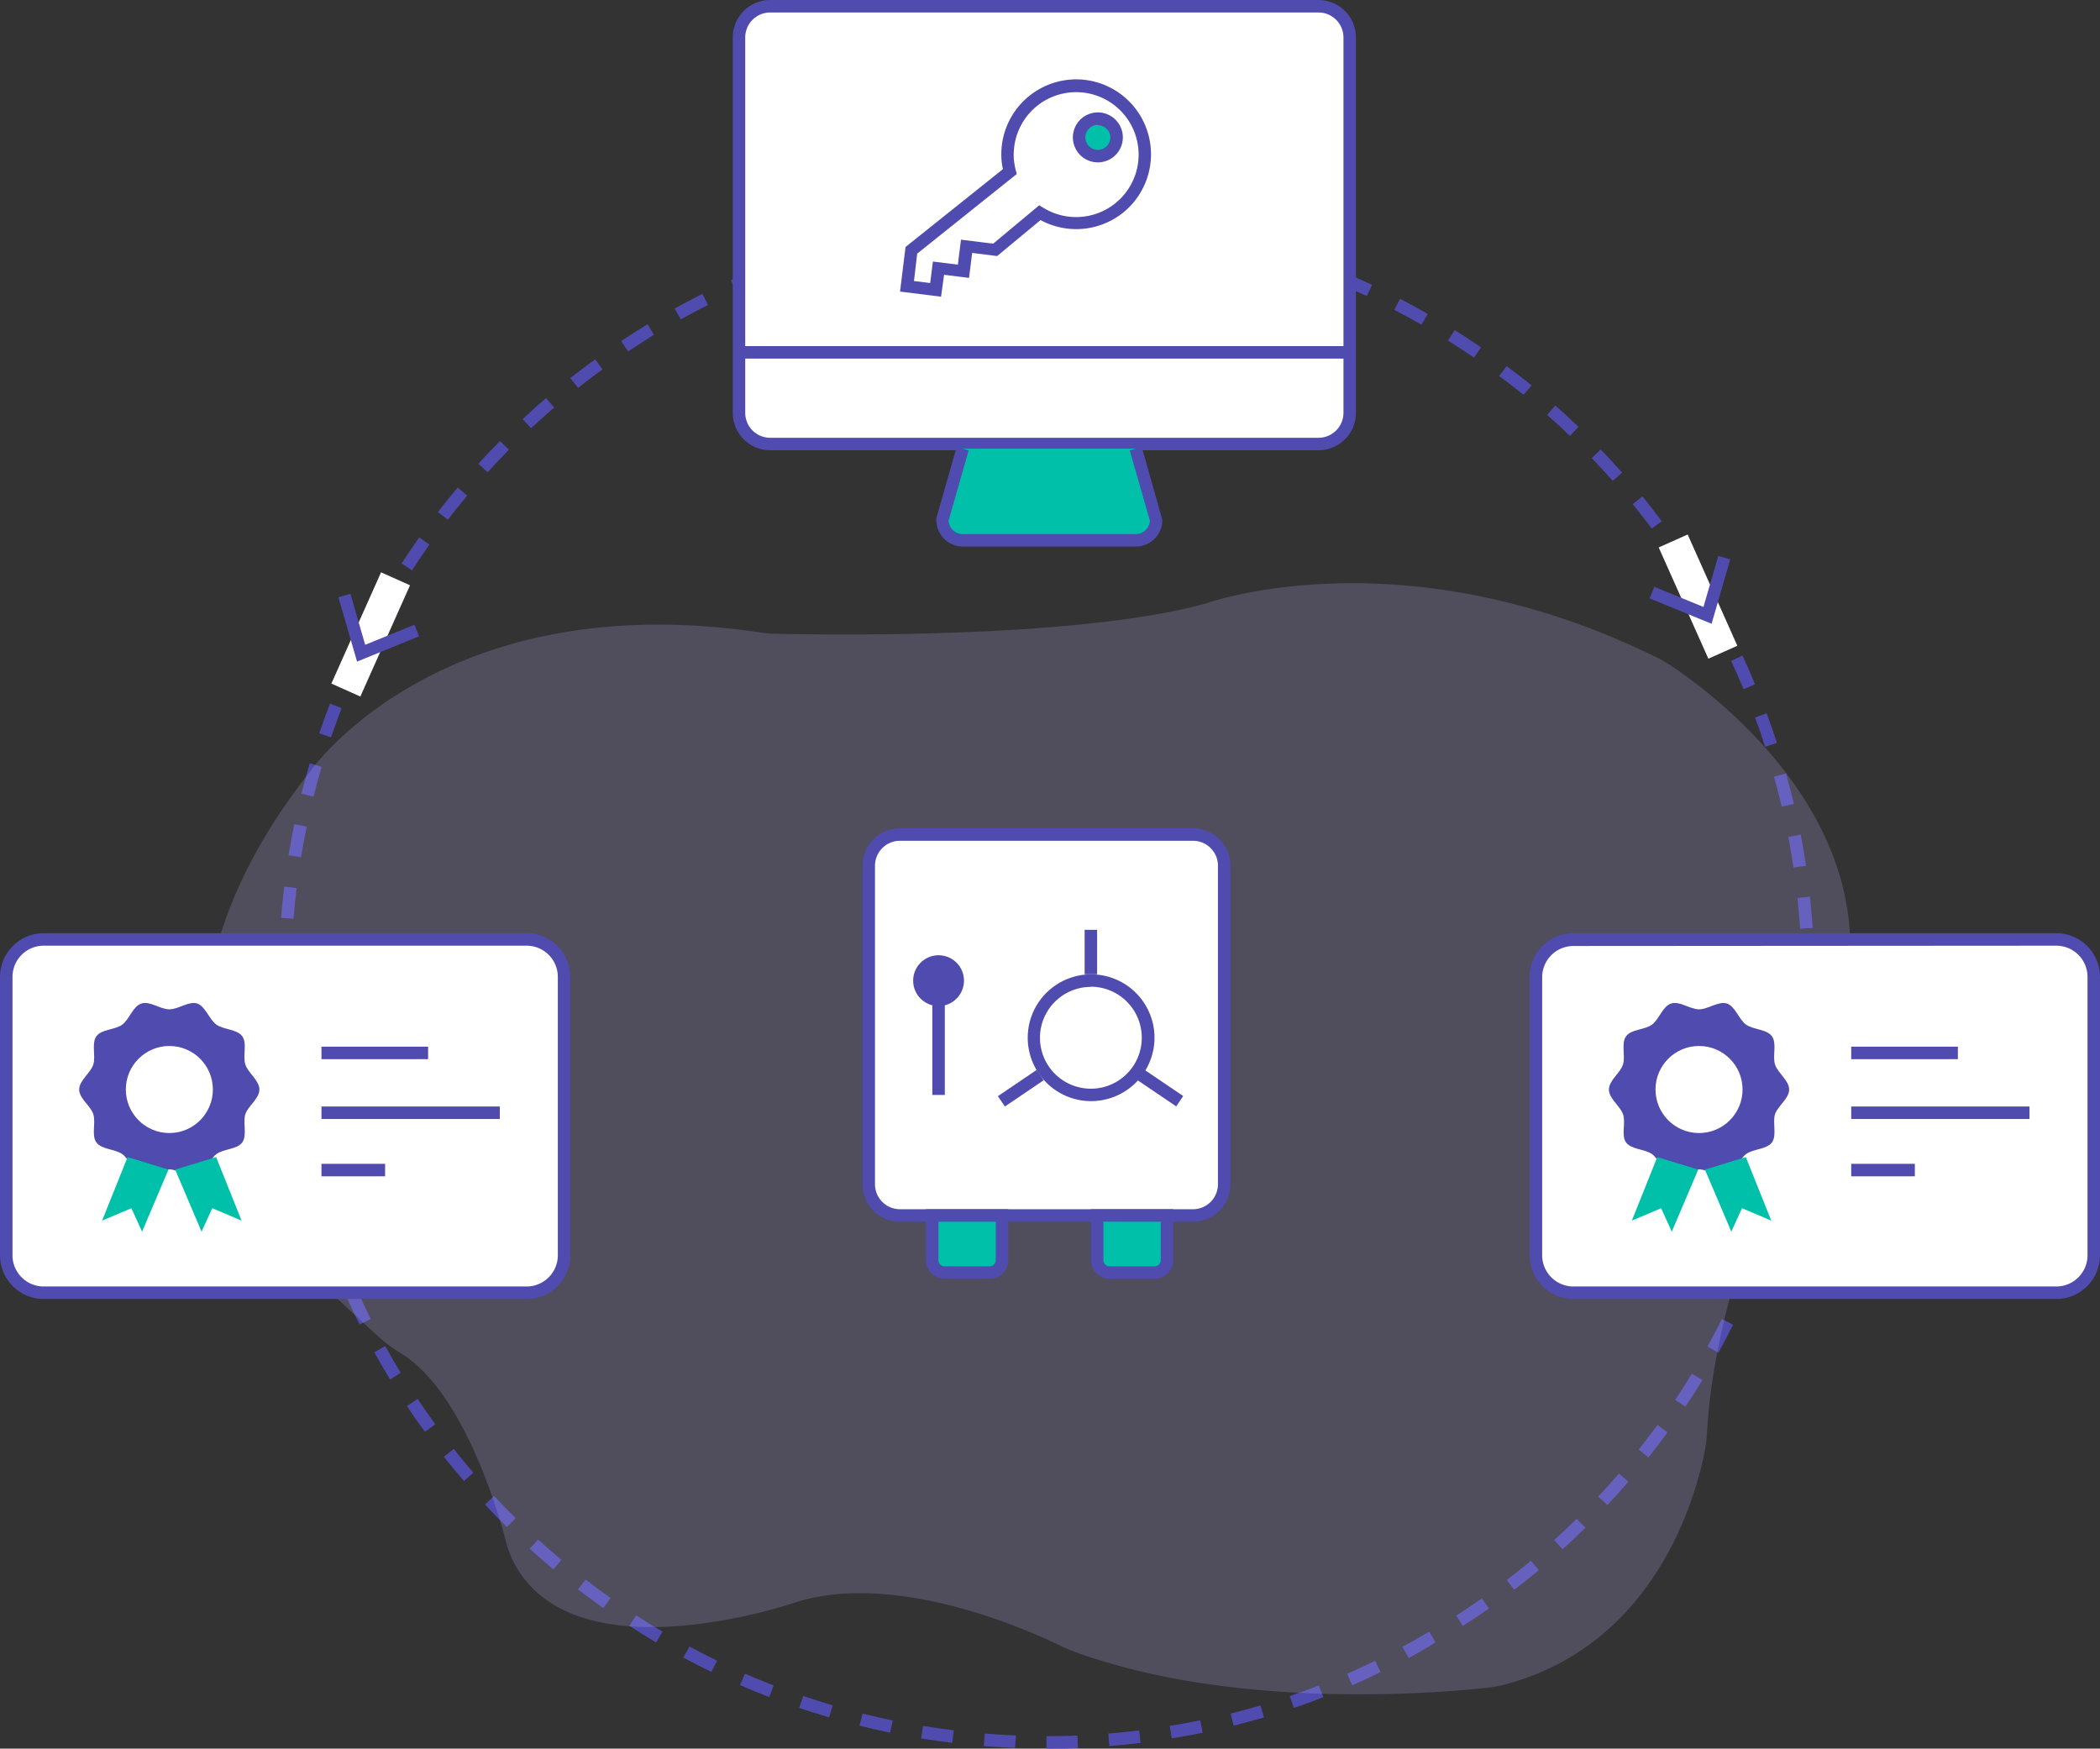 <svg id="Layer_2" data-name="Layer 2" xmlns="http://www.w3.org/2000/svg" viewBox="0 0 336.29 280"><rect x="0" y="0" width="336.29" height="280" fill="#333333" stroke="none"/><defs><style>.cls-1{fill:#4f4baf;}.cls-2{fill:#fff;}.cls-3{fill:#00c0a9;}.cls-4{fill:#c4b4ff;opacity:0.2;}</style></defs><title>what-is-ssl-lifecycle-icon-2</title><path class="cls-1" d="M173.77,298h-.07v-2h.06c1.61,0,3.26,0,4.9-.1l.08,2C177.07,298,175.4,298,173.77,298Zm-5.11-.1c-1.68-.07-3.37-.17-5-.31l.16-2c1.63.13,3.3.23,5,.3Zm15.11-.31-.17-2c1.63-.13,3.29-.3,4.94-.5l.24,2C187.11,297.29,185.42,297.46,183.77,297.59Zm-25.15-.51c-1.65-.2-3.33-.44-5-.71l.32-2c1.64.26,3.29.5,4.91.7Zm35.15-.71-.33-2c1.63-.27,3.27-.57,4.88-.91l.4,2C197.09,295.79,195.42,296.1,193.77,296.37Zm-45.1-.92c-1.63-.34-3.28-.71-4.91-1.12l.49-1.94c1.59.4,3.22.77,4.83,1.1Zm55-1.12-.48-1.94c1.6-.4,3.21-.84,4.78-1.3l.57,1.92C206.89,293.48,205.26,293.92,203.63,294.33ZM138.9,293c-1.6-.47-3.21-1-4.8-1.52l.64-1.9c1.57.53,3.16,1,4.72,1.5Zm74.4-1.53-.64-1.89c1.55-.53,3.12-1.1,4.66-1.69l.72,1.86C216.47,290.37,214.88,291,213.3,291.48Zm-84-1.72c-1.57-.6-3.14-1.25-4.68-1.92l.8-1.83c1.52.66,3.06,1.29,4.6,1.88Zm93.34-1.91-.8-1.83c1.5-.65,3-1.35,4.49-2.07l.87,1.8C225.75,286.48,224.21,287.19,222.69,287.85Zm-102.6-2.12c-1.5-.73-3-1.5-4.5-2.3l1-1.76c1.46.79,2.94,1.55,4.42,2.26Zm111.65-2.26-1-1.76c1.44-.78,2.89-1.59,4.31-2.43l1,1.72C234.67,281.85,233.2,282.68,231.74,283.47ZM111.19,281c-1.43-.85-2.87-1.75-4.29-2.66l1.09-1.68c1.39.9,2.81,1.78,4.22,2.61Zm129.21-2.61-1.09-1.68c1.38-.89,2.76-1.82,4.11-2.77l1.15,1.63C243.21,276.5,241.8,277.45,240.4,278.35Zm-137.67-2.88c-1.37-1-2.73-2-4.06-3l1.23-1.58c1.3,1,2.64,2,4,2.95Zm145.89-2.92L247.4,271c1.31-1,2.61-2,3.87-3.1l1.28,1.53C251.27,270.46,250,271.52,248.62,272.55ZM94.74,269.31c-1.28-1.07-2.55-2.19-3.79-3.31l1.34-1.48c1.22,1.1,2.48,2.2,3.74,3.26Zm161.61-3.23L255,264.6c1.21-1.1,2.42-2.24,3.6-3.4l1.41,1.42C258.81,263.8,257.58,265,256.35,266.08ZM87.29,262.53c-1.2-1.18-2.38-2.4-3.51-3.61l1.46-1.37c1.12,1.2,2.28,2.39,3.46,3.55ZM263.52,259l-1.46-1.36c1.12-1.2,2.24-2.44,3.32-3.69l1.51,1.3C265.8,256.53,264.66,257.79,263.52,259Zm-183.1-3.85c-1.09-1.26-2.17-2.57-3.21-3.88L78.78,250c1,1.29,2.08,2.58,3.15,3.82Zm189.68-3.78-1.56-1.25c1-1.29,2-2.62,3-3.94l1.62,1.17C272.18,248.71,271.15,250.06,270.1,251.38ZM74.17,247.27c-1-1.35-2-2.74-2.88-4.13L73,242c.91,1.37,1.86,2.73,2.83,4.06Zm201.87-4-1.66-1.11c.91-1.37,1.81-2.78,2.67-4.19l1.71,1C277.88,240.41,277,241.84,276,243.23ZM68.59,238.89c-.87-1.42-1.72-2.89-2.53-4.35l1.75-1c.79,1.44,1.63,2.88,2.48,4.28Zm212.71-4.28-1.75-1c.8-1.45,1.58-2.93,2.32-4.39l1.78.9C282.91,231.63,282.12,233.13,281.3,234.61ZM63.71,230.09c-.75-1.49-1.48-3-2.16-4.54l1.82-.82c.68,1.5,1.39,3,2.13,4.47Zm222.12-4.5-1.83-.82c.68-1.51,1.34-3,1.95-4.57l1.86.75C287.19,222.5,286.52,224.06,285.83,225.59ZM59.58,220.93c-.63-1.55-1.23-3.13-1.79-4.71l1.89-.67c.55,1.55,1.14,3.11,1.75,4.63Zm230-4.71-1.88-.67c.55-1.56,1.08-3.15,1.56-4.71l1.91.59C290.7,213,290.16,214.63,289.6,216.22ZM56.2,211.43c-.49-1.6-1-3.23-1.39-4.84l1.93-.51c.42,1.58.88,3.19,1.37,4.76Zm236.38-4.85-1.93-.51c.42-1.6.82-3.22,1.17-4.82l1.95.44C293.42,203.31,293,205,292.58,206.58Zm-239-4.89c-.36-1.62-.69-3.28-1-4.94l2-.35c.29,1.63.62,3.26,1,4.86Zm241.14-4.95-2-.35c.29-1.62.55-3.26.77-4.89l2,.27C295.32,193.42,295.05,195.1,294.76,196.74Zm-242.91-5c-.22-1.65-.42-3.34-.57-5l2-.19c.15,1.64.34,3.29.56,4.92Zm244.27-5-2-.19c.15-1.63.28-3.29.36-4.94l2,.1C296.4,183.41,296.28,185.1,296.12,186.76Zm-245.22-5c-.09-1.66-.14-3.36-.17-5l2,0c0,1.65.08,3.32.17,5Zm245.76-5-2,0c0-.54,0-1.09,0-1.64,0-1.11,0-2.22,0-3.32l2-.05c0,1.12,0,2.24,0,3.37C296.67,175.58,296.67,176.14,296.66,176.7ZM52.72,175h-2c0-1.68,0-3.37.1-5l2,.08C52.76,171.71,52.72,173.38,52.72,175Zm241.67-8.27c-.11-1.63-.25-3.3-.43-4.94l2-.21c.18,1.67.33,3.35.44,5ZM53.12,165.12l-2-.16c.13-1.67.31-3.36.51-5l2,.24C53.42,161.82,53.26,163.48,53.12,165.12Zm240.2-8.21c-.24-1.63-.52-3.27-.83-4.89l2-.38c.32,1.65.6,3.32.85,5Zm-239-1.63-2-.32c.27-1.66.58-3.32.92-5l2,.41C54.9,152,54.59,153.65,54.33,155.28Zm237.12-8.11c-.38-1.59-.79-3.2-1.24-4.8l1.93-.53c.45,1.62.87,3.26,1.26,4.88ZM56.33,145.58l-1.94-.49c.41-1.62.85-3.26,1.33-4.86l1.91.56C57.17,142.37,56.73,144,56.33,145.58Zm232.45-8c-.5-1.56-1-3.13-1.63-4.68l1.88-.7c.58,1.58,1.14,3.18,1.65,4.76ZM59.13,136.07l-1.89-.65c.54-1.59,1.12-3.19,1.72-4.75l1.87.73C60.24,132.93,59.67,134.5,59.13,136.07Zm226.21-7.72c-.63-1.51-1.31-3-2-4.52l1.82-.85c.71,1.52,1.39,3.06,2,4.6ZM62.72,126.8l-1.84-.8c.67-1.54,1.38-3.08,2.11-4.59l1.8.88C64.07,123.77,63.38,125.28,62.72,126.8Zm218.43-7.41c-.76-1.46-1.56-2.92-2.37-4.34l1.73-1c.83,1.45,1.64,2.93,2.41,4.42Zm-214.1-1.53-1.76-.94c.79-1.48,1.63-3,2.48-4.4l1.72,1C68.65,115,67.83,116.41,67.05,117.86Zm209.18-7.06c-.86-1.38-1.78-2.78-2.71-4.14l1.65-1.13c.95,1.39,1.87,2.8,2.76,4.21ZM72.1,109.32l-1.68-1.09c.92-1.4,1.87-2.81,2.83-4.17l1.64,1.15C73.94,106.56,73,107.94,72.1,109.32Zm198.53-6.69c-1-1.31-2-2.63-3.05-3.9l1.55-1.26c1.06,1.29,2.1,2.63,3.1,4ZM77.84,101.22,76.25,100c1-1.32,2.09-2.64,3.16-3.93l1.53,1.29C79.89,98.62,78.84,99.92,77.84,101.22ZM264.38,95c-1.09-1.23-2.22-2.45-3.36-3.65l1.44-1.38c1.17,1.21,2.31,2.46,3.42,3.71ZM84.21,93.62l-1.48-1.34C83.85,91,85,89.81,86.19,88.62L87.62,90C86.46,91.2,85.31,92.41,84.21,93.62ZM257.52,87.8c-1.19-1.15-2.42-2.28-3.65-3.37l1.33-1.49c1.25,1.1,2.49,2.25,3.7,3.41ZM91.17,86.57l-1.36-1.46C91,84,92.29,82.83,93.56,81.74l1.3,1.52C93.62,84.33,92.37,85.45,91.17,86.57Zm158.92-5.35c-1.27-1-2.59-2.07-3.9-3l1.2-1.6c1.33,1,2.67,2,4,3.1ZM98.69,80.11l-1.25-1.57c1.31-1,2.66-2.06,4-3l1.17,1.61C101.3,78.08,100,79.09,98.69,80.11Zm143.47-4.84c-1.36-.93-2.76-1.85-4.15-2.73l1.07-1.69c1.41.89,2.83,1.82,4.21,2.77Zm-135.46-1-1.11-1.66c1.39-.93,2.82-1.84,4.24-2.7l1,1.7C109.47,72.48,108.07,73.37,106.7,74.28ZM233.75,70c-1.42-.82-2.89-1.62-4.35-2.38l.92-1.78c1.49.78,3,1.59,4.43,2.42Zm-118.6-.85-1-1.75c1.47-.81,3-1.6,4.45-2.35l.9,1.79C118.06,67.56,116.59,68.34,115.15,69.14ZM225,65.41c-1.51-.7-3-1.38-4.55-2l.78-1.85c1.53.65,3.08,1.33,4.61,2.05ZM124,64.7l-.82-1.82c1.52-.69,3.07-1.35,4.62-2l.75,1.85C127,63.37,125.49,64,124,64.7Zm91.79-3.13c-1.55-.57-3.13-1.12-4.69-1.63l.61-1.9c1.6.51,3.2,1.07,4.78,1.66ZM133.18,61l-.67-1.88c1.57-.56,3.18-1.1,4.78-1.59l.59,1.91C136.31,59.93,134.73,60.45,133.18,61Zm73.16-2.49c-1.58-.45-3.19-.86-4.8-1.24l.46-2c1.63.39,3.27.81,4.88,1.26Zm-63.7-.44-.51-1.93c1.62-.43,3.27-.83,4.9-1.19l.43,1.95C145.86,57.26,144.24,57.65,142.64,58.07Zm54.05-1.84c-1.61-.31-3.25-.59-4.88-.83l.29-2c1.66.25,3.34.54,5,.85Zm-44.37-.3L152,54c1.65-.29,3.32-.55,5-.78l.27,2C155.59,55.39,153.94,55.65,152.32,55.93Zm34.57-1.17c-1.63-.17-3.29-.32-4.94-.43l.14-2c1.67.12,3.36.26,5,.44Zm-24.75-.16-.19-2c1.66-.15,3.35-.28,5-.37l.11,2C165.44,54.32,163.77,54.44,162.14,54.6ZM177,54.1c-1.65-.05-3.31-.06-5,0l0-2c1.67,0,3.36,0,5,0Z" transform="translate(-6.12 -18)"/><rect class="cls-2" x="118.34" y="1" width="97.81" height="70.1" rx="5" ry="5"/><path class="cls-1" d="M217.26,90.1h-87.8a6,6,0,0,1-6-6V24a6,6,0,0,1,6-6h87.8a6,6,0,0,1,6,6V84.1A6,6,0,0,1,217.26,90.1ZM129.46,20a4,4,0,0,0-4,4V84.1a4,4,0,0,0,4,4h87.8a4,4,0,0,0,4-4V24a4,4,0,0,0-4-4Z" transform="translate(-6.12 -18)"/><line class="cls-2" x1="119.17" y1="56.42" x2="215.4" y2="56.42"/><rect class="cls-1" x="119.17" y="55.42" width="96.23" height="2"/><path class="cls-3" d="M160.32,89.84l-3.26,11.42a3.26,3.26,0,0,0,3.26,3.26H188a3.26,3.26,0,0,0,3.26-3.26L188,89.84" transform="translate(-6.12 -18)"/><path class="cls-1" d="M188,105.52H160.32a4.27,4.27,0,0,1-4.26-4.27l0-.27,3.26-11.41,1.92.55-3.22,11.26a2.28,2.28,0,0,0,2.26,2.14H188a2.28,2.28,0,0,0,2.26-2.14l-3.22-11.26,1.92-.55,3.3,11.68A4.27,4.27,0,0,1,188,105.52Z" transform="translate(-6.12 -18)"/><path class="cls-2" d="M179.82,31.79a11,11,0,0,0-12.26,9.56,10.69,10.69,0,0,0-.08,1.87,10.92,10.92,0,0,0,.12,1.15,10.59,10.59,0,0,0,.23,1.12L152.07,58.08l-.71,5.74,4.59.57.43-3.44,4,.49.5-4,4.59.56,7.16-6,.4.24a11,11,0,1,0,6.77-20.48Z" transform="translate(-6.12 -18)"/><path class="cls-1" d="M156.82,65.51l-6.57-.82.88-7.14L166.71,45.1c0-.19-.07-.39-.1-.58-.06-.41-.11-.83-.13-1.25a12.78,12.78,0,0,1,.08-2.05A12,12,0,0,1,179.94,30.8h0a12,12,0,0,1,5.89,21.36,12,12,0,0,1-13.08,1.08L165.8,59l-4-.5-.5,4-4-.5ZM152.48,63l2.6.32.43-3.44,4,.5.5-4,5.15.64,7.38-6.15.62.38c.12.07.24.15.36.21a9.81,9.81,0,0,0,3.69,1.22,10,10,0,1,0-8.68-11.14,10.75,10.75,0,0,0-.07,1.7,9.11,9.11,0,0,0,.11,1,8.62,8.62,0,0,0,.21,1l.16.63L153,58.61Z" transform="translate(-6.12 -18)"/><circle class="cls-3" cx="175.82" cy="22.03" r="2.98"/><path class="cls-1" d="M181.93,44a4,4,0,1,1,4-4A4,4,0,0,1,181.93,44Zm0-6a2,2,0,1,0,2,2A2,2,0,0,0,181.93,38.05Z" transform="translate(-6.12 -18)"/><path class="cls-4" d="M46.8,211.58s-23-29.38,8.85-69.88c0,0,20.59-30,71.92-22.47a21.89,21.89,0,0,0,2.81.25c8,.19,47.55.81,68.22-4.68.38-.1.74-.21,1.11-.33,4.1-1.32,33.89-9.82,71.62,8.76a22.61,22.61,0,0,1,2.57,1.49c7.62,5.09,42.32,30.89,22.46,66.81,0,0-15.35,28.83-16.87,55.73a21.11,21.11,0,0,1-.35,3c-1.3,6.78-7.6,31-32,37.47a20.67,20.67,0,0,1-3,.54c-7.59.83-40.32,3.66-66.18-5.86a21.88,21.88,0,0,1-2.05-.89c-4.6-2.25-26-12-42.2-7,0,0-36.57,12.73-45.69-7.11A20.19,20.19,0,0,1,87,264.3c-1.29-4.81-6.89-23.65-16.68-29.6a20.07,20.07,0,0,1-3.14-2.27C62.31,228.05,48.45,215.27,46.8,211.58Z" transform="translate(-6.12 -18)"/><rect class="cls-2" x="245.97" y="150.43" width="89.33" height="56.51" rx="6" ry="6"/><path class="cls-1" d="M335.41,226H258.08a7,7,0,0,1-7-7V174.43a7,7,0,0,1,7-7h77.33a7,7,0,0,1,7,7V219A7,7,0,0,1,335.41,226Zm-77.33-56.52a5,5,0,0,0-5,5V219a5,5,0,0,0,5,5h77.33a5,5,0,0,0,5-5V174.43a5,5,0,0,0-5-5Z" transform="translate(-6.12 -18)"/><path class="cls-1" d="M292.63,192.46c0,1.47-1.83,2.63-2.26,3.95s.34,3.39-.5,4.53-3,1-4.15,1.87-1.69,2.93-3.06,3.37-3-.93-4.46-.93-3.14,1.37-4.46.93-1.92-2.54-3.06-3.37-3.32-.72-4.16-1.87,0-3.15-.5-4.53-2.25-2.49-2.25-3.95,1.82-2.63,2.25-4-.33-3.38.5-4.53,3-1,4.16-1.87,1.68-2.93,3.06-3.37,3,.93,4.46.93,3.13-1.36,4.46-.93,1.92,2.54,3.06,3.37,3.31.72,4.15,1.87.06,3.16.5,4.53S292.63,191,292.63,192.46Z" transform="translate(-6.12 -18)"/><path class="cls-3" d="M274,204.83" transform="translate(-6.12 -18)"/><path class="cls-3" d="M271.63,203" transform="translate(-6.12 -18)"/><polyline class="cls-3" points="271.95 187.28 267.72 197.22 266.01 193.47 261.32 195.45 265.39 185.28"/><path class="cls-3" d="M276.81,205.62" transform="translate(-6.12 -18)"/><path class="cls-3" d="M275.59,205.28" transform="translate(-6.12 -18)"/><circle class="cls-2" cx="272.08" cy="174.46" r="6.97"/><path class="cls-3" d="M283.24,204.83" transform="translate(-6.12 -18)"/><path class="cls-3" d="M285.57,203" transform="translate(-6.12 -18)"/><polyline class="cls-3" points="273.02 187.28 277.25 197.22 278.96 193.47 283.65 195.45 279.57 185.28"/><path class="cls-3" d="M280.39,205.62" transform="translate(-6.12 -18)"/><path class="cls-3" d="M281.61,205.28" transform="translate(-6.12 -18)"/><rect class="cls-1" x="296.45" y="167.6" width="17.08" height="2"/><rect class="cls-1" x="296.45" y="177.18" width="28.55" height="2"/><rect class="cls-1" x="296.45" y="186.36" width="10.19" height="2"/><rect class="cls-2" x="1" y="150.43" width="89.33" height="56.51" rx="6" ry="6"/><path class="cls-1" d="M90.45,226H13.12a7,7,0,0,1-7-7V174.43a7,7,0,0,1,7-7H90.45a7,7,0,0,1,7,7V219A7,7,0,0,1,90.45,226ZM13.12,169.43a5,5,0,0,0-5,5V219a5,5,0,0,0,5,5H90.45a5,5,0,0,0,5-5V174.43a5,5,0,0,0-5-5Z" transform="translate(-6.12 -18)"/><path class="cls-1" d="M47.66,192.46c0,1.47-1.82,2.63-2.25,3.95s.33,3.39-.5,4.53-3,1-4.15,1.87-1.69,2.93-3.07,3.37-3-.93-4.46-.93-3.13,1.37-4.46.93-1.92-2.54-3.06-3.37-3.31-.72-4.15-1.87-.06-3.15-.5-4.53-2.26-2.49-2.26-3.95,1.83-2.63,2.26-4-.33-3.38.5-4.53,3-1,4.15-1.87,1.69-2.93,3.06-3.37,3,.93,4.46.93,3.14-1.36,4.46-.93,1.92,2.54,3.07,3.37,3.31.72,4.15,1.87.05,3.16.5,4.53S47.66,191,47.66,192.46Z" transform="translate(-6.12 -18)"/><path class="cls-3" d="M29,204.83" transform="translate(-6.12 -18)"/><path class="cls-3" d="M26.66,203" transform="translate(-6.12 -18)"/><polyline class="cls-3" points="26.98 187.28 22.75 197.22 21.04 193.47 16.35 195.45 20.43 185.28"/><path class="cls-3" d="M31.84,205.62" transform="translate(-6.12 -18)"/><path class="cls-3" d="M30.63,205.28" transform="translate(-6.12 -18)"/><circle class="cls-2" cx="27.12" cy="174.46" r="6.97"/><path class="cls-3" d="M38.28,204.83" transform="translate(-6.12 -18)"/><path class="cls-3" d="M40.61,203" transform="translate(-6.12 -18)"/><polyline class="cls-3" points="28.05 187.28 32.28 197.22 33.99 193.47 38.68 195.45 34.61 185.28"/><path class="cls-3" d="M35.43,205.62" transform="translate(-6.12 -18)"/><path class="cls-3" d="M36.64,205.28" transform="translate(-6.12 -18)"/><rect class="cls-1" x="51.48" y="167.6" width="17.08" height="2"/><rect class="cls-1" x="51.48" y="177.18" width="28.56" height="2"/><rect class="cls-1" x="51.48" y="186.36" width="10.19" height="2"/><rect class="cls-2" x="139.12" y="133.65" width="56.92" height="60.99" rx="5" ry="5"/><path class="cls-1" d="M197.16,213.63H150.24a6,6,0,0,1-6-6v-51a6,6,0,0,1,6-6h46.92a6,6,0,0,1,6,6v51A6,6,0,0,1,197.16,213.63Zm-46.92-61a4,4,0,0,0-4,4v51a4,4,0,0,0,4,4h46.92a4,4,0,0,0,4-4v-51a4,4,0,0,0-4-4Z" transform="translate(-6.12 -18)"/><circle class="cls-2" cx="174.69" cy="166.17" r="9.15"/><path class="cls-1" d="M180.81,194.32A10.15,10.15,0,1,1,191,184.17,10.16,10.16,0,0,1,180.81,194.32Zm0-18.29a8.15,8.15,0,1,0,8.15,8.14A8.16,8.16,0,0,0,180.81,176Z" transform="translate(-6.12 -18)"/><rect class="cls-1" x="173.69" y="148.89" width="2" height="7.12"/><rect class="cls-1" x="190.94" y="188.5" width="2" height="7.48" transform="translate(-80.96 225.49) rotate(-55.92)"/><rect class="cls-1" x="165.84" y="191.24" width="7.49" height="2" transform="translate(-84.73 110.1) rotate(-34.09)"/><rect class="cls-1" x="149.3" y="157.03" width="2" height="18.3"/><circle class="cls-1" cx="150.3" cy="157.03" r="4.07"/><path class="cls-3" d="M149.28,194.63h11.18a0,0,0,0,1,0,0v7.15a2,2,0,0,1-2,2h-7.18a2,2,0,0,1-2-2v-7.15A0,0,0,0,1,149.28,194.63Z"/><path class="cls-1" d="M164.58,222.78H157.4a3,3,0,0,1-3-3v-8.15h13.18v8.15A3,3,0,0,1,164.58,222.78Zm-8.18-9.15v6.15a1,1,0,0,0,1,1h7.18a1,1,0,0,0,1-1v-6.15Z" transform="translate(-6.12 -18)"/><path class="cls-3" d="M175.71,194.63h11.18a0,0,0,0,1,0,0v7.15a2,2,0,0,1-2,2h-7.18a2,2,0,0,1-2-2v-7.15A0,0,0,0,1,175.71,194.63Z"/><path class="cls-1" d="M191,222.78h-7.18a3,3,0,0,1-3-3v-8.15H194v8.15A3,3,0,0,1,191,222.78Zm-8.18-9.15v6.15a1,1,0,0,0,1,1H191a1,1,0,0,0,1-1v-6.15Z" transform="translate(-6.12 -18)"/><rect class="cls-2" x="62.94" y="109.83" width="5.08" height="19.51" transform="translate(70.4 237.48) rotate(-155.94)"/><polygon class="cls-1" points="57.18 105.94 54.19 95.64 56.12 95.08 58.48 103.25 66.36 100.04 67.11 101.89 57.18 105.94"/><rect class="cls-2" x="275.49" y="103.77" width="5.08" height="19.51" transform="translate(-28.24 105.22) rotate(-24.06)"/><polygon class="cls-1" points="274.09 99.88 264.16 95.82 264.92 93.97 272.79 97.19 275.16 89.02 277.08 89.57 274.09 99.88"/></svg>